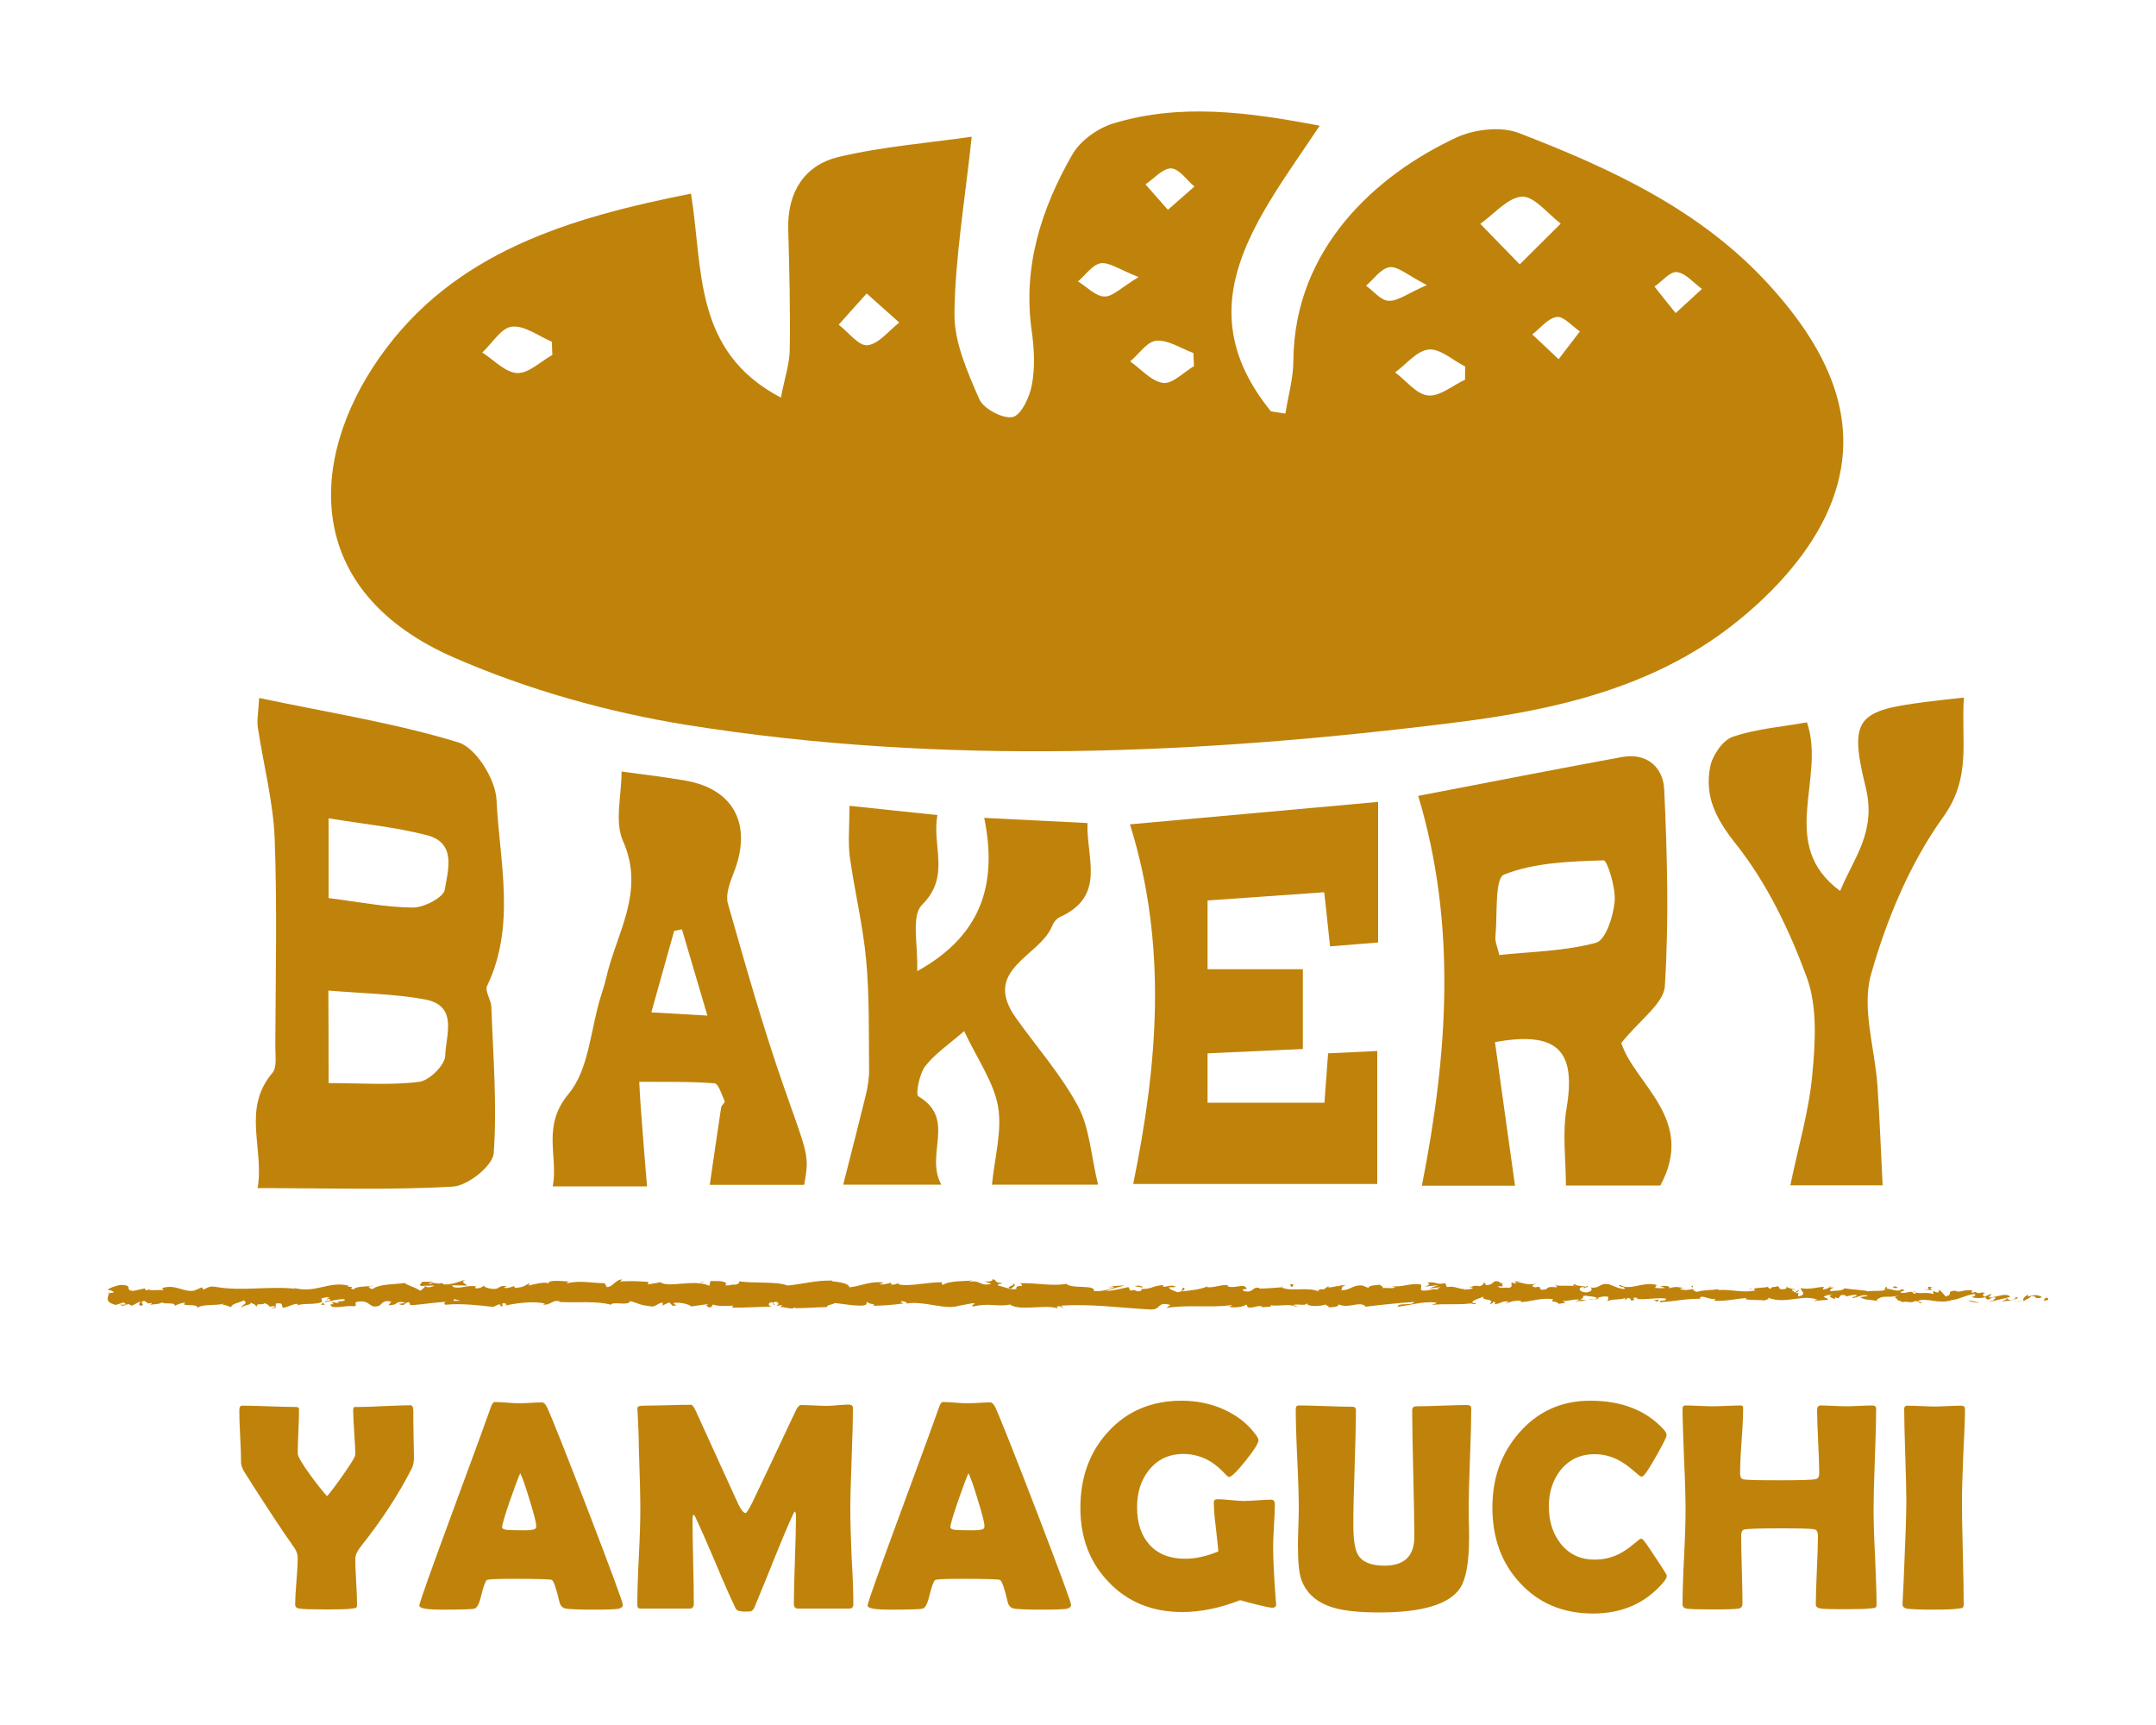 <?xml version="1.0" encoding="utf-8"?>
<!-- Generator: Adobe Illustrator 24.3.0, SVG Export Plug-In . SVG Version: 6.00 Build 0)  -->
<svg version="1.1" id="レイヤー_1" xmlns="http://www.w3.org/2000/svg" xmlns:xlink="http://www.w3.org/1999/xlink" x="0px"
	 y="0px" viewBox="0 0 100 80" style="enable-background:new 0 0 100 80;" xml:space="preserve">
<style type="text/css">
	.st0{fill:#BF830B;}
</style>
<g>
	<path class="st0" d="M36.22,18.44c0.17-0.9,0.4-1.55,0.41-2.21c0.03-1.88-0.02-3.76-0.07-5.63c-0.04-1.7,0.76-2.94,2.33-3.32
		c2.06-0.49,4.2-0.65,6.18-0.94c-0.32,3-0.77,5.6-0.8,8.2c-0.02,1.32,0.6,2.7,1.15,3.97c0.2,0.45,1.09,0.92,1.55,0.83
		c0.39-0.08,0.79-0.93,0.89-1.49c0.15-0.79,0.11-1.65,0-2.45c-0.44-3,0.43-5.71,1.88-8.24c0.37-0.64,1.17-1.21,1.88-1.43
		c3.11-0.95,6.24-0.54,9.59,0.1c-2.82,4.25-6.29,8.29-2.26,13.25c0.22,0.03,0.44,0.07,0.67,0.1c0.13-0.83,0.37-1.65,0.37-2.48
		c0.05-5.18,3.84-8.6,7.58-10.33c0.83-0.38,2.06-0.52,2.88-0.2c4.28,1.65,8.45,3.57,11.62,7.06c2.81,3.09,4.55,6.66,2.59,10.74
		c-0.94,1.96-2.64,3.74-4.39,5.09c-3.67,2.83-8.12,3.86-12.63,4.43c-11.92,1.5-23.88,2.03-35.79,0.13
		c-3.66-0.59-7.36-1.63-10.76-3.11c-7.14-3.1-6.76-9.28-3.48-13.94c3.44-4.9,8.81-6.47,14.44-7.59
		C32.62,12.49,32.14,16.3,36.22,18.44z M70.49,12.26c0.79-0.79,1.35-1.34,1.9-1.89c-0.6-0.45-1.22-1.27-1.79-1.25
		c-0.66,0.03-1.3,0.81-1.94,1.26C69.17,10.91,69.69,11.44,70.49,12.26z M67.95,17.61c0-0.2,0.01-0.41,0.01-0.61
		c-0.57-0.29-1.16-0.84-1.69-0.79c-0.55,0.05-1.04,0.68-1.56,1.06c0.51,0.38,0.98,1.01,1.52,1.07
		C66.77,18.4,67.37,17.88,67.95,17.61z M25.62,16.46c-0.01-0.2-0.02-0.41-0.02-0.61c-0.62-0.26-1.27-0.77-1.86-0.7
		c-0.49,0.05-0.91,0.77-1.37,1.2c0.54,0.34,1.07,0.93,1.62,0.95C24.52,17.32,25.08,16.76,25.62,16.46z M55.38,16.98
		c-0.01-0.2-0.02-0.41-0.03-0.61c-0.57-0.21-1.16-0.61-1.71-0.57c-0.43,0.03-0.81,0.62-1.22,0.96c0.51,0.36,0.99,0.93,1.53,1
		C54.39,17.81,54.9,17.26,55.38,16.98z M40.2,13.61c-0.55,0.61-0.93,1.03-1.3,1.45c0.45,0.34,0.93,1,1.34,0.95
		c0.52-0.06,0.98-0.67,1.47-1.05C41.28,14.58,40.85,14.19,40.2,13.61z M52.81,12.85c-0.89-0.35-1.36-0.7-1.76-0.64
		c-0.38,0.06-0.7,0.55-1.05,0.84c0.41,0.25,0.81,0.69,1.22,0.7C51.6,13.77,52.01,13.33,52.81,12.85z M66.18,13.22
		c-0.88-0.45-1.33-0.87-1.72-0.83c-0.4,0.05-0.74,0.55-1.1,0.86c0.35,0.25,0.69,0.69,1.05,0.7C64.83,13.97,65.27,13.62,66.18,13.22z
		 M77.72,14.52c0.53-0.48,0.87-0.8,1.22-1.12c-0.39-0.28-0.75-0.73-1.16-0.78c-0.32-0.04-0.69,0.43-1.04,0.67
		C77.02,13.65,77.3,14,77.72,14.52z M54.17,9.73c0.52-0.46,0.88-0.77,1.23-1.08c-0.36-0.3-0.71-0.83-1.08-0.84
		c-0.39-0.01-0.79,0.47-1.19,0.74C53.43,8.89,53.73,9.23,54.17,9.73z M72.29,16.66c0.42-0.55,0.71-0.92,0.99-1.29
		c-0.36-0.24-0.75-0.71-1.07-0.67c-0.41,0.05-0.76,0.52-1.14,0.81C71.42,15.83,71.76,16.16,72.29,16.66z"/>
	<path class="st0" d="M12.02,32.37c3.22,0.68,6.3,1.16,9.24,2.06c0.82,0.25,1.73,1.72,1.77,2.68c0.14,2.86,0.91,5.81-0.44,8.62
		c-0.11,0.23,0.19,0.64,0.2,0.97c0.08,2.26,0.27,4.53,0.11,6.78c-0.04,0.58-1.2,1.51-1.89,1.55c-2.92,0.17-5.85,0.07-9.06,0.07
		c0.31-1.85-0.74-3.67,0.69-5.35c0.21-0.25,0.13-0.79,0.13-1.19c0.01-3.22,0.09-6.45-0.03-9.67c-0.07-1.72-0.52-3.43-0.78-5.14
		C11.91,33.4,11.98,33.05,12.02,32.37z M15.24,50.23c1.53,0,2.89,0.11,4.21-0.06c0.47-0.06,1.19-0.78,1.2-1.21
		c0.02-0.92,0.63-2.32-0.94-2.61c-1.42-0.26-2.9-0.28-4.48-0.41C15.24,47.33,15.24,48.59,15.24,50.23z M15.24,41.65
		c1.37,0.17,2.65,0.43,3.92,0.44c0.51,0,1.41-0.47,1.47-0.83c0.14-0.88,0.56-2.16-0.81-2.52c-1.44-0.38-2.95-0.52-4.58-0.79
		C15.24,39.26,15.24,40.34,15.24,41.65z"/>
	<path class="st0" d="M75.2,48.37c0.61,1.91,3.48,3.53,1.81,6.61c-1.21,0-2.65,0-4.38,0c0-1.18-0.17-2.41,0.03-3.58
		c0.45-2.66-0.4-3.6-3.32-3.07c0.3,2.15,0.6,4.33,0.93,6.66c-1.55,0-2.7,0-4.32,0c1.19-6.04,1.64-12.05-0.17-18.08
		c3.47-0.67,6.46-1.25,9.44-1.8c1.18-0.22,1.92,0.49,1.97,1.5c0.14,3.04,0.22,6.09,0.03,9.11C77.18,46.53,76.08,47.27,75.2,48.37z
		 M69.54,44.29c1.53-0.16,3.06-0.18,4.49-0.57c0.44-0.12,0.8-1.22,0.86-1.91c0.06-0.65-0.35-1.92-0.51-1.91
		c-1.56,0.05-3.2,0.1-4.62,0.66c-0.44,0.17-0.3,1.88-0.4,2.88C69.34,43.66,69.44,43.88,69.54,44.29z"/>
	<path class="st0" d="M61.43,51.14c0.06-0.81,0.11-1.45,0.17-2.29c0.72-0.03,1.44-0.07,2.28-0.11c0,2.1,0,4.07,0,6.17
		c-3.64,0-7.24,0-11.32,0c1.13-5.52,1.61-11.05-0.15-16.68c4.09-0.37,7.74-0.7,11.51-1.04c0,2.14,0,4.23,0,6.52
		c-0.7,0.06-1.42,0.11-2.23,0.18c-0.09-0.88-0.17-1.61-0.27-2.51c-1.81,0.13-3.54,0.25-5.41,0.38c0,1.06,0,2.08,0,3.19
		c1.44,0,2.88,0,4.42,0c0,1.23,0,2.38,0,3.7c-1.47,0.07-2.9,0.13-4.42,0.2c0,0.83,0,1.5,0,2.29C57.79,51.14,59.52,51.14,61.43,51.14
		z"/>
	<path class="st0" d="M39.4,37.37c1.5,0.16,2.71,0.29,4.08,0.43c-0.27,1.46,0.63,2.83-0.72,4.17c-0.51,0.51-0.17,1.89-0.22,3.07
		c2.9-1.6,3.76-3.94,3.11-7.11c1.72,0.09,3.16,0.16,4.79,0.24c-0.06,1.63,0.88,3.38-1.28,4.36c-0.15,0.07-0.29,0.24-0.35,0.39
		c-0.55,1.44-3.32,2.02-1.68,4.3c0.97,1.36,2.09,2.63,2.87,4.08c0.54,1.01,0.6,2.28,0.93,3.64c-1.79,0-3.21,0-4.92,0
		c0.12-1.26,0.48-2.49,0.28-3.63c-0.2-1.13-0.95-2.17-1.57-3.49c-0.74,0.64-1.37,1.06-1.81,1.63c-0.27,0.36-0.45,1.31-0.32,1.39
		c1.79,1.06,0.29,2.69,1.07,4.1c-1.55,0-2.79,0-4.55,0c0.37-1.46,0.72-2.81,1.05-4.16c0.09-0.39,0.16-0.81,0.15-1.21
		c-0.02-1.7,0.02-3.4-0.14-5.09c-0.15-1.6-0.54-3.18-0.76-4.78C39.33,39.02,39.4,38.32,39.4,37.37z"/>
	<path class="st0" d="M28.83,35.78c1.11,0.15,2.03,0.26,2.95,0.42c2.29,0.39,3.14,2.09,2.23,4.33c-0.17,0.43-0.36,0.97-0.25,1.37
		c0.82,2.87,1.63,5.75,2.62,8.57c1.09,3.11,1.17,3.08,0.92,4.48c-1.3,0-2.63,0-4.38,0c0.18-1.23,0.35-2.42,0.53-3.6
		c0.02-0.1,0.19-0.22,0.16-0.28c-0.13-0.3-0.29-0.82-0.47-0.83c-1.16-0.09-2.32-0.06-3.49-0.07c0.02,0.4,0.04,0.79,0.07,1.19
		c0.09,1.18,0.18,2.37,0.29,3.66c-1.56,0-2.83,0-4.37,0c0.26-1.43-0.53-2.78,0.74-4.3c0.93-1.12,1.01-2.95,1.47-4.46
		c0.09-0.28,0.18-0.56,0.25-0.84c0.46-2.11,1.86-4.05,0.79-6.43C28.5,38.1,28.83,36.91,28.83,35.78z M32.81,47.1
		c-0.45-1.51-0.81-2.76-1.18-4c-0.12,0.02-0.24,0.05-0.36,0.07c-0.34,1.21-0.68,2.42-1.06,3.78C31.11,47,31.83,47.04,32.81,47.1z"/>
	<path class="st0" d="M91.09,32.35c-0.14,2,0.37,3.69-0.96,5.54c-1.54,2.14-2.63,4.75-3.35,7.31c-0.44,1.56,0.18,3.42,0.3,5.14
		c0.1,1.5,0.16,3,0.24,4.63c-1.36,0-2.55,0-4.28,0c0.37-1.8,0.87-3.46,1.02-5.15c0.14-1.49,0.24-3.14-0.26-4.5
		c-0.8-2.18-1.85-4.37-3.28-6.17c-0.94-1.18-1.46-2.21-1.2-3.58c0.1-0.53,0.58-1.24,1.05-1.4c1.08-0.37,2.27-0.46,3.44-0.67
		c0.9,2.61-1.4,5.66,1.54,7.82c0.63-1.54,1.7-2.74,1.18-4.83c-0.8-3.24-0.35-3.54,2.9-3.95C89.9,32.48,90.36,32.43,91.09,32.35z"/>
	<g>
		<path class="st0" d="M19.2,67.62c0,0.19-0.04,0.36-0.11,0.5c-0.59,1.16-1.38,2.38-2.4,3.66c-0.14,0.19-0.21,0.36-0.21,0.51
			c0,0.24,0.01,0.59,0.04,1.07c0.03,0.47,0.04,0.83,0.04,1.06c0,0.08-0.02,0.13-0.05,0.15c-0.01,0-0.07,0.02-0.18,0.03
			c-0.16,0.03-0.56,0.04-1.21,0.04c-0.65,0-1.06-0.01-1.24-0.04c-0.13-0.02-0.19-0.08-0.19-0.19c0-0.24,0.02-0.6,0.06-1.08
			c0.04-0.49,0.06-0.85,0.06-1.09c0-0.14-0.05-0.3-0.16-0.46c-0.54-0.76-1.32-1.94-2.32-3.52c-0.1-0.17-0.15-0.32-0.15-0.43
			c0-0.27-0.01-0.67-0.04-1.21c-0.03-0.54-0.04-0.94-0.04-1.21c0-0.15,0.04-0.22,0.13-0.22c0.27,0,0.69,0.01,1.24,0.03
			c0.55,0.02,0.97,0.03,1.25,0.03c0.1,0,0.15,0.03,0.15,0.1c0,0.23-0.01,0.57-0.03,1.03c-0.02,0.46-0.03,0.8-0.03,1.03
			c0,0.13,0.2,0.47,0.59,1.01c0.31,0.42,0.57,0.75,0.77,0.97c0.18-0.21,0.43-0.54,0.73-0.97c0.38-0.54,0.58-0.86,0.58-0.97
			c0-0.22-0.02-0.56-0.05-1.02c-0.03-0.45-0.05-0.79-0.05-1.02c0-0.09,0.02-0.15,0.06-0.16h0.17c0.27,0,0.67-0.01,1.21-0.04
			c0.54-0.02,0.94-0.04,1.22-0.04c0.09,0,0.13,0.1,0.13,0.29c0,0.24,0,0.59,0.01,1.07C19.19,67.02,19.2,67.38,19.2,67.62z"/>
		<path class="st0" d="M28.89,74.43c0,0.08-0.06,0.14-0.17,0.17c-0.13,0.04-0.55,0.05-1.25,0.05c-0.64,0-1.05-0.02-1.23-0.05
			c-0.15-0.03-0.25-0.13-0.29-0.3c-0.15-0.64-0.27-0.99-0.36-1.03c-0.07-0.03-0.67-0.05-1.8-0.05c-0.76,0-1.17,0.02-1.21,0.06
			c-0.08,0.07-0.16,0.31-0.26,0.72c-0.09,0.37-0.19,0.57-0.31,0.6c-0.15,0.04-0.66,0.05-1.53,0.05c-0.68,0-1.03-0.06-1.03-0.19
			c0-0.12,0.51-1.55,1.52-4.29c1.1-2.97,1.69-4.6,1.79-4.89c0.05-0.17,0.12-0.26,0.19-0.26c0.12,0,0.31,0.01,0.56,0.03
			c0.25,0.02,0.44,0.03,0.57,0.03c0.12,0,0.3-0.01,0.53-0.02c0.23-0.02,0.41-0.02,0.53-0.02c0.08,0,0.16,0.07,0.23,0.22
			c0.22,0.47,0.86,2.08,1.92,4.83C28.35,72.86,28.89,74.31,28.89,74.43z M24.13,68.32c-0.09,0.2-0.25,0.62-0.48,1.28
			c-0.24,0.7-0.36,1.11-0.36,1.23c0,0.08,0.13,0.13,0.4,0.13c0.14,0.01,0.37,0.01,0.68,0.01c0.3,0,0.46-0.04,0.49-0.11
			c0.01-0.02,0.01-0.05,0.01-0.09c0-0.15-0.1-0.55-0.31-1.22C24.37,68.91,24.22,68.5,24.13,68.32z"/>
		<path class="st0" d="M39.58,74.39c0,0.14-0.06,0.21-0.19,0.21h-2.38c-0.13,0-0.19-0.08-0.19-0.23c0-0.45,0.02-1.13,0.05-2.03
			c0.03-0.9,0.05-1.58,0.05-2.03c0-0.13-0.02-0.2-0.06-0.21c-0.05,0.03-0.35,0.72-0.9,2.07c-0.32,0.8-0.64,1.59-0.97,2.38
			c-0.05,0.1-0.1,0.16-0.17,0.18c-0.02,0-0.11,0.01-0.27,0.01c-0.23,0-0.37-0.04-0.42-0.13c-0.24-0.49-0.56-1.21-0.95-2.15
			c-0.42-0.99-0.74-1.71-0.95-2.15c-0.01-0.02-0.03-0.05-0.06-0.07c-0.03,0.04-0.05,0.11-0.05,0.19c0,0.44,0.01,1.1,0.03,1.97
			c0.02,0.88,0.03,1.53,0.03,1.97c0,0.16-0.06,0.23-0.19,0.23h-2.24c-0.09,0-0.14-0.01-0.16-0.04c-0.02-0.03-0.03-0.08-0.03-0.15
			c0-0.49,0.02-1.22,0.07-2.2c0.05-0.98,0.07-1.71,0.07-2.2c0-0.52-0.02-1.49-0.07-2.92c0-0.37-0.02-0.92-0.06-1.66l-0.01-0.11
			c0-0.09,0.09-0.13,0.28-0.13c0.25,0,0.62-0.01,1.11-0.02c0.49-0.02,0.86-0.02,1.11-0.02c0.05,0,0.12,0.09,0.21,0.28l1.96,4.3
			c0.14,0.29,0.26,0.44,0.35,0.44c0.05,0,0.15-0.17,0.32-0.5c0.45-0.94,1.12-2.36,2.01-4.25c0.08-0.17,0.16-0.26,0.25-0.26
			c0.13,0,0.33,0.01,0.59,0.02c0.26,0.01,0.46,0.02,0.59,0.02c0.11,0,0.28-0.01,0.51-0.03c0.23-0.02,0.4-0.03,0.51-0.03
			c0.13,0,0.2,0.05,0.2,0.16c0,0.53-0.02,1.32-0.06,2.37c-0.04,1.05-0.06,1.84-0.06,2.37c0,0.49,0.02,1.22,0.06,2.19
			C39.56,73.18,39.58,73.91,39.58,74.39z"/>
		<path class="st0" d="M49.68,74.43c0,0.08-0.06,0.14-0.17,0.17c-0.13,0.04-0.55,0.05-1.25,0.05c-0.64,0-1.05-0.02-1.23-0.05
			c-0.15-0.03-0.25-0.13-0.29-0.3c-0.15-0.64-0.27-0.99-0.36-1.03c-0.07-0.03-0.67-0.05-1.8-0.05c-0.76,0-1.17,0.02-1.21,0.06
			c-0.08,0.07-0.16,0.31-0.26,0.72c-0.09,0.37-0.19,0.57-0.31,0.6c-0.15,0.04-0.66,0.05-1.53,0.05c-0.68,0-1.03-0.06-1.03-0.19
			c0-0.12,0.51-1.55,1.52-4.29c1.1-2.97,1.69-4.6,1.79-4.89c0.05-0.17,0.12-0.26,0.19-0.26c0.12,0,0.31,0.01,0.56,0.03
			c0.25,0.02,0.44,0.03,0.57,0.03c0.12,0,0.3-0.01,0.53-0.02c0.23-0.02,0.41-0.02,0.53-0.02c0.08,0,0.16,0.07,0.23,0.22
			c0.22,0.47,0.86,2.08,1.92,4.83C49.14,72.86,49.68,74.31,49.68,74.43z M44.92,68.32c-0.09,0.2-0.25,0.62-0.48,1.28
			c-0.24,0.7-0.36,1.11-0.36,1.23c0,0.08,0.13,0.13,0.4,0.13c0.14,0.01,0.37,0.01,0.68,0.01c0.3,0,0.46-0.04,0.49-0.11
			c0.01-0.02,0.01-0.05,0.01-0.09c0-0.15-0.1-0.55-0.31-1.22C45.16,68.91,45.01,68.5,44.92,68.32z"/>
		<path class="st0" d="M59.19,74.38c0.01,0.12-0.05,0.18-0.19,0.18c-0.09,0-0.33-0.05-0.73-0.15c-0.41-0.1-0.65-0.17-0.75-0.2
			c-0.94,0.37-1.83,0.55-2.69,0.55c-1.38,0-2.52-0.46-3.4-1.38c-0.88-0.91-1.32-2.06-1.32-3.44c0-1.42,0.42-2.59,1.28-3.53
			c0.88-0.97,2.02-1.45,3.42-1.45c0.68,0,1.32,0.13,1.92,0.39c0.65,0.29,1.16,0.69,1.53,1.21c0.08,0.11,0.11,0.18,0.11,0.23
			c0,0.14-0.2,0.46-0.6,0.96c-0.4,0.5-0.66,0.75-0.77,0.75c-0.03,0-0.13-0.09-0.31-0.28c-0.22-0.22-0.44-0.39-0.67-0.51
			c-0.34-0.18-0.72-0.28-1.13-0.28c-0.67,0-1.2,0.25-1.6,0.75c-0.37,0.46-0.55,1.04-0.55,1.72c0,0.73,0.19,1.31,0.57,1.73
			c0.39,0.44,0.95,0.66,1.67,0.66c0.46,0,0.97-0.11,1.53-0.34c-0.01-0.15-0.05-0.52-0.12-1.13c-0.06-0.47-0.09-0.84-0.09-1.13
			c0-0.08,0.03-0.14,0.09-0.15c0.02-0.01,0.06-0.01,0.11-0.01c0.13,0,0.33,0.01,0.59,0.04c0.26,0.02,0.46,0.04,0.59,0.04
			c0.14,0,0.36-0.01,0.64-0.03c0.29-0.02,0.5-0.03,0.64-0.03c0.11,0,0.17,0.07,0.17,0.22c0,0.21-0.01,0.54-0.04,0.97
			c-0.02,0.43-0.04,0.76-0.04,0.97c0,0.58,0.04,1.44,0.13,2.59L59.19,74.38z"/>
		<path class="st0" d="M68.14,71.3c0,1.14-0.14,1.92-0.41,2.34c-0.5,0.76-1.75,1.14-3.75,1.14c-0.9,0-1.6-0.07-2.09-0.21
			c-0.78-0.22-1.28-0.65-1.52-1.28c-0.12-0.31-0.17-0.86-0.17-1.65c0-0.18,0.01-0.46,0.02-0.82c0.01-0.36,0.02-0.63,0.02-0.81
			c0-0.52-0.02-1.3-0.07-2.34c-0.05-1.04-0.07-1.81-0.07-2.33c0-0.11,0.05-0.16,0.14-0.16c0.27,0,0.69,0.01,1.24,0.03
			c0.55,0.02,0.97,0.03,1.24,0.03c0.11,0,0.17,0.05,0.17,0.15c0,0.59-0.02,1.48-0.06,2.65c-0.04,1.18-0.06,2.06-0.06,2.65
			c0,0.7,0.07,1.18,0.22,1.42c0.2,0.34,0.61,0.5,1.23,0.5c0.92,0,1.38-0.45,1.38-1.34c0-0.65-0.02-1.62-0.05-2.92
			c-0.03-1.3-0.05-2.27-0.05-2.92c0-0.14,0.06-0.21,0.17-0.21c0.26,0,0.66-0.01,1.19-0.03c0.53-0.02,0.93-0.03,1.19-0.03
			c0.13,0,0.19,0.05,0.19,0.16c0,0.51-0.02,1.29-0.06,2.33c-0.04,1.04-0.06,1.82-0.06,2.34c0,0.14,0,0.36,0.01,0.65
			C68.14,70.94,68.14,71.16,68.14,71.3z"/>
		<path class="st0" d="M77.31,73.08c0,0.07-0.05,0.17-0.14,0.28c-0.82,0.98-1.92,1.47-3.28,1.47c-1.4,0-2.53-0.48-3.4-1.43
			c-0.85-0.92-1.27-2.08-1.27-3.49c0-1.36,0.41-2.51,1.24-3.46c0.86-0.99,1.96-1.49,3.3-1.49c1.45,0,2.59,0.44,3.41,1.34
			c0.09,0.1,0.13,0.19,0.13,0.26c0,0.09-0.16,0.4-0.47,0.95c-0.31,0.55-0.51,0.85-0.59,0.92c-0.04,0.04-0.08,0.05-0.13,0.05
			c-0.02,0-0.13-0.09-0.34-0.27c-0.24-0.21-0.48-0.38-0.71-0.5c-0.35-0.18-0.72-0.27-1.1-0.27c-0.66,0-1.18,0.25-1.58,0.74
			c-0.36,0.46-0.54,1.02-0.54,1.69c0,0.68,0.18,1.25,0.54,1.71c0.39,0.5,0.92,0.75,1.58,0.75c0.39,0,0.76-0.08,1.11-0.25
			c0.23-0.11,0.46-0.27,0.7-0.47c0.2-0.17,0.31-0.25,0.33-0.25c0.04,0,0.09,0.02,0.13,0.07c0.07,0.08,0.27,0.36,0.58,0.84
			C77.14,72.76,77.31,73.03,77.31,73.08z"/>
		<path class="st0" d="M87.04,74.39c0,0.09-0.02,0.15-0.06,0.17c-0.02,0.01-0.08,0.02-0.19,0.03c-0.27,0.03-0.66,0.04-1.15,0.04
			c-0.7,0-1.12-0.01-1.24-0.04c-0.12-0.03-0.18-0.09-0.18-0.18c0-0.35,0.02-0.88,0.05-1.59c0.03-0.71,0.05-1.24,0.05-1.59
			c0-0.17-0.05-0.28-0.15-0.3c-0.15-0.04-0.69-0.05-1.62-0.05c-0.94,0-1.48,0.02-1.64,0.05c-0.1,0.02-0.15,0.12-0.15,0.3
			c0,0.35,0.01,0.87,0.03,1.57c0.02,0.7,0.03,1.22,0.03,1.57c0,0.13-0.06,0.21-0.18,0.23c-0.14,0.03-0.56,0.04-1.26,0.04
			c-0.6,0-0.99-0.01-1.15-0.04c-0.13-0.02-0.19-0.09-0.19-0.21c0-0.48,0.02-1.21,0.07-2.19c0.05-0.98,0.07-1.71,0.07-2.19
			c0-0.52-0.02-1.3-0.07-2.34c-0.04-1.04-0.07-1.82-0.07-2.34c0-0.1,0.05-0.15,0.14-0.15c0.14,0,0.35,0.01,0.63,0.02
			c0.28,0.01,0.49,0.02,0.63,0.02c0.14,0,0.36-0.01,0.65-0.02c0.29-0.01,0.5-0.02,0.65-0.02c0.08,0,0.11,0.04,0.11,0.12
			c0,0.34-0.02,0.84-0.07,1.51c-0.05,0.67-0.07,1.17-0.07,1.51c0,0.16,0.04,0.25,0.13,0.28c0.12,0.04,0.69,0.05,1.72,0.05
			c0.96,0,1.51-0.02,1.66-0.05c0.11-0.03,0.16-0.12,0.16-0.28c0-0.32-0.02-0.81-0.05-1.46c-0.03-0.65-0.05-1.14-0.05-1.47
			c0-0.14,0.06-0.21,0.17-0.21c0.13,0,0.33,0.01,0.59,0.02c0.27,0.01,0.47,0.02,0.6,0.02c0.13,0,0.33-0.01,0.59-0.02
			c0.27-0.01,0.47-0.02,0.6-0.02c0.13,0,0.19,0.05,0.19,0.16c0,0.51-0.02,1.29-0.06,2.33c-0.04,1.04-0.06,1.82-0.06,2.34
			c0,0.49,0.02,1.22,0.07,2.19C87.01,73.18,87.04,73.91,87.04,74.39z"/>
		<path class="st0" d="M91,69.64c0,0.53,0.01,1.32,0.04,2.38c0.03,1.06,0.04,1.85,0.04,2.38c0,0.09-0.02,0.15-0.06,0.17
			c-0.01,0-0.07,0.01-0.17,0.03c-0.29,0.04-0.68,0.05-1.17,0.05c-0.65,0-1.07-0.02-1.25-0.05c-0.13-0.03-0.19-0.1-0.19-0.21
			c0,0.07,0.02-0.32,0.06-1.18c0.08-1.81,0.12-3,0.12-3.57c0-0.48-0.02-1.2-0.05-2.15c-0.03-0.96-0.05-1.68-0.05-2.15
			c0-0.1,0.05-0.15,0.15-0.15c0.14,0,0.35,0.01,0.63,0.02c0.28,0.01,0.49,0.02,0.63,0.02c0.14,0,0.34-0.01,0.61-0.02
			c0.27-0.01,0.48-0.02,0.61-0.02c0.13,0,0.19,0.05,0.19,0.15c0,0.48-0.03,1.2-0.08,2.15C91.02,68.44,91,69.16,91,69.64z"/>
	</g>
	<g>
		<path class="st0" d="M94.98,60.29c0.05-0.04,0.02-0.12-0.11-0.1l-0.09,0.14L94.98,60.29z"/>
		<path class="st0" d="M94.1,60.03c-0.15,0.07-0.33,0.19-0.23,0.32c0.15-0.14,0.19-0.08,0.35-0.24c0.13-0.02,0.23,0.05,0.21,0.1
			c0.05-0.04,0.2,0.03,0.27-0.06c-0.17-0.11-0.39-0.11-0.61-0.02C94.04,60.09,94.09,60.06,94.1,60.03z"/>
		<path class="st0" d="M81.34,59.81l0.08,0.02C81.4,59.82,81.37,59.81,81.34,59.81z"/>
		<path class="st0" d="M73.44,59.74c0.06,0,0.09-0.02,0.09-0.03C73.47,59.71,73.42,59.72,73.44,59.74z"/>
		<path class="st0" d="M72.09,59.58c0.03,0,0.05,0.01,0.08,0.01C72.14,59.58,72.11,59.57,72.09,59.58z"/>
		<path class="st0" d="M81.34,59.81l-0.21-0.04C81.12,59.81,81.24,59.8,81.34,59.81z"/>
		<path class="st0" d="M92.34,60.37c0.04-0.01,0.08-0.02,0.11-0.04c-0.04,0.01-0.07,0.01-0.11,0.01
			C92.35,60.36,92.34,60.36,92.34,60.37z"/>
		<path class="st0" d="M84.83,59.7l0.06,0c0.02-0.02,0.04-0.04,0.05-0.06L84.83,59.7z"/>
		<path class="st0" d="M87.5,59.68c-0.06-0.01-0.08,0.11-0.1,0.17c0.03-0.05,0.08-0.07,0.13-0.08
			C87.53,59.74,87.52,59.71,87.5,59.68z"/>
		<path class="st0" d="M91.74,59.89l0.08-0.02C91.8,59.88,91.76,59.88,91.74,59.89z"/>
		<path class="st0" d="M82.91,59.67c0-0.02-0.01-0.03-0.02-0.04C82.89,59.64,82.9,59.66,82.91,59.67z"/>
		<path class="st0" d="M8.11,60.57c0-0.01,0-0.01,0-0.02C8.1,60.56,8.09,60.57,8.11,60.57z"/>
		<path class="st0" d="M5.01,59.98l0.04-0.01c0-0.02,0.01-0.04,0.01-0.07L5.01,59.98z"/>
		<path class="st0" d="M69.62,59.43c0,0,0.01,0,0.01,0C69.69,59.42,69.66,59.42,69.62,59.43z"/>
		<path class="st0" d="M46.94,59.52c0.26,0.11-0.42,0.14-0.03,0.26C46.88,59.72,47.26,59.58,46.94,59.52z"/>
		<path class="st0" d="M92.27,60.36c-0.04,0-0.07,0-0.11,0C92.21,60.36,92.25,60.36,92.27,60.36z"/>
		<path class="st0" d="M46.91,59.77C46.91,59.77,46.91,59.77,46.91,59.77l0.04,0.01C46.93,59.78,46.93,59.78,46.91,59.77z"/>
		<path class="st0" d="M63.93,59.5c0.01,0.02,0.03,0.04,0.06,0.05C63.98,59.54,63.97,59.52,63.93,59.5z"/>
		<path class="st0" d="M68.17,59.67l-0.1-0.02C68.1,59.66,68.14,59.67,68.17,59.67z"/>
		<path class="st0" d="M61.72,59.67c-0.06-0.01-0.08-0.03-0.15-0.01c0.01,0.01,0.01,0.01,0.02,0.01
			C61.62,59.66,61.66,59.65,61.72,59.67z"/>
		<path class="st0" d="M59.43,59.67c0.01,0.01,0.03,0.02,0.04,0.02c0.02,0,0.05,0,0.07-0.01L59.43,59.67z"/>
		<path class="st0" d="M15.08,60.51c-0.05-0.03-0.08-0.07-0.11-0.11C15.01,60.49,14.67,60.52,15.08,60.51z"/>
		<path class="st0" d="M92.34,60.3c-0.01,0.03-0.03,0.05-0.07,0.05c0.03,0,0.05,0,0.08-0.01C92.35,60.33,92.36,60.32,92.34,60.3z"/>
		<path class="st0" d="M61.63,60.61l-0.36-0.02C61.37,60.6,61.5,60.61,61.63,60.61z"/>
		<path class="st0" d="M31.51,60.5l-0.08,0.01C31.46,60.51,31.49,60.51,31.51,60.5z"/>
		<path class="st0" d="M60.19,60.61c-0.06-0.04-0.13-0.07-0.2-0.08c-0.02,0.01-0.03,0.02-0.04,0.03L60.19,60.61z"/>
		<path class="st0" d="M14.97,60.4C14.97,60.41,14.97,60.41,14.97,60.4C14.97,60.41,14.97,60.41,14.97,60.4z"/>
		<path class="st0" d="M12.57,60.69c0.35,0,0.16-0.15,0.24-0.24c0.41-0.04,0.19,0.12,0.33,0.2c0.26-0.04,0.46-0.19,0.65-0.18
			c0.01,0.03,0.05,0.04,0.01,0.07c0.27-0.12,0.81-0.01,1.13-0.16c0.02,0.01,0.04,0.03,0.04,0.04c-0.05-0.08-0.06-0.16-0.05-0.22
			c0.16,0,0.29-0.1,0.35,0c-0.1,0-0.1,0.04-0.15,0.07l0.16-0.04c0.15,0.15-0.22,0.05-0.22,0.16c0.32-0.05,0.69-0.17,0.93-0.13
			c0.05,0.14-0.57,0.05-0.24,0.18l-0.38-0.06c0.29,0.23-0.23-0.02,0.04,0.23c0.5,0.04,0.55-0.07,1.05-0.03
			c0.11-0.08-0.04-0.12,0.07-0.2c0.7-0.14,0.55,0.36,1.07,0.17c0.13-0.1,0.19-0.28,0.55-0.18l-0.13,0.16
			c0.48,0.02,0.27-0.23,0.78-0.12c-0.09,0.06-0.38,0.05-0.3,0.07c0.33,0.13,0.23-0.09,0.48-0.09l0.05,0.14
			c0.51-0.02,1.07-0.13,1.64-0.15c-0.03,0.04-0.13,0.09,0,0.13c0.71-0.07,1.52,0.02,2.21,0.1l0.26-0.12c0.06,0,0.11,0.06,0.05,0.08
			c0.27,0.05,0.01-0.08,0.14-0.13c0.15-0.01,0.2,0.07,0.1,0.11c0.47-0.11,1.35-0.23,1.85-0.09l-0.1,0.04
			c0.39,0.05,0.44-0.26,0.8-0.14l-0.07,0.02c0.84,0.05,1.78-0.06,2.42,0.13c0.12-0.18,0.83,0.08,0.89-0.17
			c0.48,0.12,0.34,0.17,1.02,0.25c0.18,0.01,0.27-0.16,0.49-0.18l0.01,0.13l0.3-0.14l0.16,0.16l0.21-0.03
			c-0.08-0.01-0.18-0.06-0.17-0.1c0.33-0.06,0.8,0.09,0.81,0.16l0.78-0.11c-0.02,0.05-0.15,0.07-0.25,0.1
			c0.41-0.13,0.08,0.14,0.45,0.02c-0.05-0.03,0.03-0.08,0.04-0.1c0.19,0.08,0.62,0.08,0.94,0.05l-0.06,0.09
			c0.58,0.02,1.21-0.04,1.86-0.04c-0.23-0.04-0.18-0.2,0.01-0.21l0.08,0.14c0.12-0.09-0.2-0.05,0.05-0.16
			c0.24,0.02,0.16,0.16,0.02,0.2l0.29-0.05c0.02,0.04-0.05,0.06-0.07,0.12c0.12-0.09,0.51,0.14,0.68-0.01l0.02,0.04
			c0.65,0,0.94-0.05,1.46-0.05c0.01-0.12,0.22-0.09,0.37-0.19c0.39,0.04,0.82,0.13,1.28,0.12c0.33-0.06,0.1-0.1,0.24-0.17
			c0.02,0.11,0.49,0.1,0.25,0.18c0.56-0.02,0.71-0.02,1.42-0.11c-0.08-0.04-0.16-0.06-0.12-0.1c0.13-0.02,0.29,0.05,0.27,0.1
			l-0.03,0.01c0.79-0.16,1.83,0.32,2.46,0.09l-0.04,0.01l0.66-0.12c0.3,0.02-0.18,0.08,0.04,0.15c0.71-0.18,1.12,0.03,1.7-0.09
			c0.45,0.32,1.6-0.02,2.21,0.18l-0.04-0.08c0.16-0.07,0.19,0.04,0.31,0.06c-0.02-0.06-0.17-0.07-0.07-0.11
			c1.33-0.09,2.75,0.11,4.11,0.18c0.5,0.02,0.28-0.39,0.91-0.21l-0.18,0.14c1.01-0.17,2.06,0.01,3.05-0.14
			c-0.06,0.03-0.06,0.07-0.16,0.07c0.21,0.1,0.77,0,0.77-0.08c0.15,0.01,0.04,0.08,0.13,0.12c0.21,0.06,0.52-0.13,0.64-0.03
			c0.02,0.02-0.06,0.03-0.1,0.04c0.14-0.05,0.63,0.01,0.5-0.11c0.37,0.06,0.71-0.05,1,0.02c0.19-0.13,0.63,0.06,0.69-0.12
			c-0.03,0.19,0.65,0.16,0.88,0.06c-0.08,0.06,0.2,0.06,0.11,0.14c0.27,0,0.51-0.04,0.47-0.14c0.49,0.23,0.99-0.19,1.27,0.11
			c0.79-0.1,1.53-0.17,2.24-0.22c-0.03,0.19-0.79,0.02-0.76,0.22c0.68-0.08,1.07-0.24,1.74-0.2c0.17,0.03-0.1,0.08-0.16,0.12
			c0.68-0.08,1.31,0.02,1.91-0.09c0,0.02-0.07,0.04-0.13,0.05c0.12-0.01,0.28,0.03,0.26-0.06l-0.12,0.02
			c-0.19-0.13,0.47-0.26,0.49-0.33c-0.2,0.25,0.59,0.06,0.27,0.38c0.08-0.02,0.18-0.06,0.16-0.12c0.12,0.02,0.15,0.05,0.04,0.12
			c0.42-0.05,0.27-0.14,0.66-0.14c0,0.04-0.08,0.06-0.12,0.11c0.2-0.08,0.39-0.16,0.72-0.13c-0.02,0.03,0.02,0.06-0.08,0.06
			c0.56-0.01,0.95-0.22,1.57-0.14c-0.18,0.18,0.21,0.06,0.24,0.22l0.33-0.05l-0.13-0.08c0.29,0,0.54-0.11,0.79-0.06l-0.21,0.07
			l0.54-0.03l-0.31-0.06c0.29-0.08-0.03-0.2,0.35-0.16c-0.08,0.02,0.29,0,0.44,0.1c0,0,0,0,0,0c0.14-0.05,0.29-0.1,0.5-0.06
			c0.06,0.05-0.04,0.18-0.01,0.21c0.14-0.13,0.68-0.04,0.85-0.18c-0.06,0.03-0.06,0.12-0.04,0.13l0.12-0.11
			c0.13,0.03,0.15,0.05,0.13,0.12c0.4,0.02-0.13-0.2,0.35-0.11c-0.04,0.01-0.02,0.02-0.1,0.04c0.48,0.05,0.93-0.07,1.37-0.02
			c0.13,0.16-0.39,0.04-0.24,0.17c0.64-0.03,1.32-0.19,1.93-0.15l-0.11-0.02c0.09-0.23,0.46,0.11,0.77,0
			c-0.08,0.02-0.1,0.13-0.08,0.1c0.42,0.04,0.86-0.06,1.5-0.13l-0.08,0.06c0.25,0.05,0.65,0.03,0.92,0.06
			c0.08-0.06,0.23-0.05,0.14-0.13c0.83,0.33,1.58-0.18,2.31,0.1c-0.09,0-0.21,0.05-0.14,0.05l0.62-0.05
			c-0.05-0.1-0.08-0.06-0.21-0.14c0.08-0.06,0.26-0.1,0.41-0.1c-0.28,0.07,0,0.16,0.12,0.21c-0.02-0.03,0.02-0.06,0.01-0.09
			c0.33,0.17,0.05-0.2,0.5-0.08l-0.02,0.05c0.17-0.03,0.32-0.09,0.5-0.08c0.07,0.11-0.18,0.05-0.19,0.15
			c0.25-0.01,0.5-0.22,0.73-0.1c-0.11,0.03-0.26,0.03-0.37,0.06c0.25,0.13,0.28,0.1,0.46,0.12l-0.02,0l0.43,0.06l-0.11-0.04
			c0.32-0.3,0.64-0.05,1.07-0.25c-0.41,0.18-0.07,0.11-0.1,0.24c0.11,0.04,0.27,0.08,0.23,0.11c0.2-0.1,0.34,0.08,0.62-0.07
			c0.01,0.04,0.22,0,0.17,0.11c0.26-0.03-0.06-0.07-0.04-0.12c0.4-0.14,0.95,0.17,1.53-0.02c0.5-0.08,0.59-0.22,1.06-0.29
			c0.16,0.07-0.13,0.15-0.13,0.15c0.25,0.06,0.44,0.05,0.68,0c-0.05,0.04,0,0.07,0.07,0.11c0.19-0.01,0.13-0.15,0.38-0.09
			c-0.04,0.05-0.1,0.12-0.19,0.17c0.23-0.04,0.45-0.12,0.68-0.15c0.06,0.07-0.14,0.11-0.22,0.16c0.26-0.03,0.68-0.07,0.76-0.18
			l-0.17-0.04c0.1-0.01,0.05,0.1-0.02,0.12c-0.22,0.09-0.32-0.04-0.34-0.08l0.17-0.03c-0.17-0.24-0.67,0.04-1,0.02l0.14-0.18
			l-0.34,0.15c-0.07-0.05-0.12-0.14,0.04-0.17c-0.24-0.09-0.21,0.06-0.42-0.03c-0.02-0.02-0.01-0.02,0.01-0.03l-0.23,0.05
			c0.05-0.04-0.04-0.12,0.1-0.1c-0.42-0.1-0.68,0.13-0.84,0l0.04-0.01c-0.58,0.06-0.06,0.13-0.49,0.28l-0.29-0.32l-0.06,0.13
			c-0.06,0-0.18-0.01-0.16-0.07c-0.22,0.09,0.04,0.06-0.09,0.14c-0.29-0.12-0.8,0.06-0.86-0.15c-0.1,0.1,0.28,0.08-0.03,0.14
			c-0.09-0.22-0.36,0.04-0.62-0.06c0.08-0.11,0.33-0.05,0.07-0.16c-0.16,0.19-0.52-0.04-0.74-0.01c-0.01,0.15-0.49,0.06-0.86,0.12
			c0.02-0.05-0.7-0.08-1.05-0.14l0.01-0.03c-0.07,0.16-0.43,0.13-0.69,0.16c0.01-0.09,0.06-0.13,0.2-0.17l-0.25,0
			c-0.06,0.05-0.13,0.08-0.29,0.09l0.06-0.12c-0.33,0.01-0.66,0.14-1.08,0.06c-0.02,0.11,0.34,0.3-0.11,0.38
			c-0.02-0.06-0.03-0.16,0.08-0.18c-0.04,0.01-0.14,0.05-0.21,0.02l0.18-0.1c-0.19-0.04-0.1,0.08-0.25,0.07
			c0-0.08-0.11-0.06-0.09-0.13c0.04-0.01,0.13,0.03,0.19,0c-0.17-0.02-0.38-0.06-0.45-0.13c0.01,0.05,0,0.11-0.13,0.12
			c-0.33,0.01-0.11-0.1-0.3-0.14c-0.08,0.06-0.29,0-0.29,0.12c-0.1,0-0.11-0.06-0.15-0.09c-0.17,0.06-0.79,0.02-0.6,0.15l0.04,0.01
			c-0.01,0-0.02,0-0.03,0.01c0,0,0,0,0,0h0c-0.56,0.12-1.15-0.07-1.7-0.02l0-0.04c-0.33,0.05-0.73,0.03-0.97,0.12
			c-0.1,0-0.23-0.08-0.19-0.13c-0.25,0.03-0.28,0.08-0.64,0.01c0.25-0.07-0.09-0.06,0.26-0.05c-0.33-0.04-0.4-0.1-0.75,0.01
			c0.12-0.11-0.25-0.14-0.4-0.1l0.23,0.08c-0.17,0.02-0.33,0.01-0.48,0l0.08-0.14c-0.67-0.17-1.21,0.29-1.71,0
			c-0.18,0.1,0.36,0.07,0.2,0.19c-0.31-0.02-0.63-0.22-0.72-0.22c-0.42-0.08-0.39,0.21-0.83,0.15c0.06,0.05,0.11,0.19-0.22,0.23
			c-0.31-0.02-0.38-0.21-0.18-0.25c0.07,0,0.11,0.01,0.11,0.03c0.1-0.02,0.23-0.04,0.11-0.09l-0.04,0.05
			c-0.15-0.05-0.58-0.05-0.48-0.13c-0.23,0.05-0.1,0.08,0.07,0.11c-0.39-0.07-0.62,0-1.02-0.05c0.06,0.03,0.12,0.09,0.06,0.09
			c-0.6-0.06-0.26,0.1-0.67,0.12c-0.23-0.08,0.08-0.18-0.32-0.12c-0.25-0.05-0.05-0.13,0.05-0.17c-0.37,0.1-0.69-0.06-0.9-0.08
			l0.2-0.04c-0.12,0.02-0.21,0.02-0.31,0.02l0.11,0.1c-0.11-0.02-0.21-0.02-0.21-0.06c-0.12,0.07,0.09,0.17-0.14,0.26
			c-0.15-0.05-0.46,0.06-0.52-0.08c0.48,0.05-0.05-0.13,0.35-0.16c-0.08,0.02-0.17,0.02-0.29,0c-0.02-0.02,0.02-0.03,0.05-0.04
			c-0.46-0.12-0.21,0.15-0.69,0.15c0.06-0.08-0.11-0.14-0.19-0.13c0.19,0,0.09,0.13-0.08,0.18c-0.31-0.06-0.33,0.04-0.49,0.04
			l0.18,0.03c-0.06,0.08-0.21,0.07-0.43,0.09c-0.02-0.06,0.19-0.04,0.12-0.07c-0.24,0.13-0.53-0.14-0.86-0.05
			c-0.15-0.05-0.01-0.14-0.15-0.18c-0.37,0.1-0.4-0.1-0.79-0.02c0.11,0.1,0.13,0.08-0.14,0.18l0.64-0.07l-0.41,0.15
			c0.19,0,0.41-0.06,0.52-0.05c-0.2,0.08-0.18,0.06-0.08,0.14c-0.26-0.15-0.52,0.09-0.83-0.01l0.01-0.25
			c-0.46-0.11-0.81,0.13-1.41,0.07l0.19,0.04c-0.08,0.1-0.37,0.01-0.56,0.05c0.02-0.08-0.1-0.11-0.18-0.17
			c0.01,0.06-0.44-0.01-0.49,0.16l-0.27-0.11c-0.48-0.05-0.55,0.24-1.01,0.21c0.14-0.09-0.07-0.15,0.24-0.22
			c-0.15,0-0.29-0.02-0.3,0.04c-0.09-0.05-0.43,0.11-0.57,0.03c-0.07,0.04-0.09,0.12-0.26,0.12c-0.02-0.02,0-0.04,0-0.04
			c0,0.04-0.27,0.06-0.12,0.15c-0.47-0.26-1.33,0.02-1.74-0.21c-0.34,0.03-0.74,0.06-1.05,0.06c0.02-0.03,0-0.04,0.06-0.03
			c-0.42-0.08-0.26,0.24-0.74,0.15c-0.24-0.14,0.25-0.07,0.1-0.12c-0.07-0.28-0.58,0.04-0.9-0.12l0.08-0.02
			c-0.25-0.09-0.6,0.1-1,0.08c0,0,0.02-0.02,0-0.04c-0.28,0.14-0.8,0.19-1.18,0.23c0.12-0.11,0.18-0.06,0.1-0.17
			c-0.17,0.02,0.05,0.18-0.3,0.21c-0.11-0.06-0.36-0.11-0.4-0.23l0.33-0.01c-0.17-0.15-0.42,0.01-0.6-0.02l0.02-0.07
			c-0.5,0.02-0.51,0.19-1.05,0.18l0.06,0.05c-0.29,0.17-0.25-0.09-0.54,0.03l-0.09-0.17c-0.19,0.04-0.68,0.16-1.03,0.19
			c0.2-0.12,0.61-0.19,0.86-0.26c-0.19,0-0.65,0.01-0.75,0.1c0.08-0.02,0.18-0.06,0.25-0.03c-0.24,0.13-0.55,0.2-0.93,0.19
			c0.07-0.33-1-0.08-1.28-0.34c-0.68,0.12-1.35-0.05-2.14-0.03c0.28,0.25-0.23,0.01-0.18,0.27c-0.18,0.02-0.25,0.01-0.27,0
			l-0.56-0.16c-0.13-0.08,0.18-0.06,0.16-0.12c-0.4-0.02-0.17-0.11-0.44-0.18c0.05,0.09-0.14,0.13-0.37,0.1l0.32,0.12
			c-0.56,0.14-0.49-0.22-1.06-0.08l0.18-0.08c-0.29,0.05-1.08,0-1.36,0.21c-0.05-0.03-0.12-0.1,0.01-0.12
			c-0.7-0.03-1.55,0.22-2.09,0.09l0.05-0.06c-0.13,0.02-0.23,0.12-0.39,0.06c0.01-0.03,0.05-0.06-0.01-0.07
			c-0.07,0.02-0.35,0.11-0.52,0.07L41,59.48c-0.68-0.08-1.04,0.17-1.61,0.22c0-0.19-0.53-0.25-0.8-0.28l0.01-0.03
			c-0.79-0.02-1.34,0.16-2.08,0.23c-0.45-0.2-1.54-0.09-2.27-0.2c0.11,0.03-0.02,0.15-0.15,0.16c-0.17-0.04-0.47,0.13-0.45-0.04
			l0.06,0c-0.13-0.17-0.48-0.12-0.76-0.13l-0.05,0.22c-0.72-0.33-1.89,0.12-2.28-0.17c-0.17,0.06-0.39,0.06-0.56,0.11l0.01-0.12
			c-0.48-0.03-0.72-0.05-1.32-0.02l0.12-0.09c-0.34-0.01-0.42,0.35-0.73,0.35l-0.09-0.18c-0.59,0-1.18-0.15-1.76,0.01
			c0.01-0.03,0.03-0.08,0.12-0.09c-0.28,0-1.07-0.12-0.97,0.13c-0.01-0.16-0.6-0.02-0.92,0.06l0.05-0.12
			c-0.27,0.15-0.28,0.19-0.65,0.23c-0.09-0.02-0.08-0.09,0.04-0.06c-0.29-0.06-0.23,0.11-0.59,0.05l0.13-0.08
			c-0.3-0.01-0.28,0.03-0.45,0.12c-0.19,0.05-0.57-0.03-0.62-0.14c-0.04,0.07-0.21,0.15-0.39,0.12c-0.02-0.04,0.04-0.07,0.07-0.08
			c-0.51-0.08-0.75,0.14-1.1,0.02c-0.01-0.04-0.03-0.06-0.06-0.07c0.4,0,0.73,0.01,0.7,0.02c0-0.11-0.33-0.13-0.07-0.28
			c-0.26,0.08-0.71,0.26-1.02,0.21c-0.02-0.01-0.03-0.02-0.04-0.04l0.03-0.01c-0.07-0.01-0.14,0-0.2,0.02
			c-0.1-0.02-0.17-0.03-0.26-0.03c-0.04-0.09-0.37-0.05-0.53-0.05c0.01,0.12-0.2,0.1,0,0.2c-0.03-0.01,0.03-0.01,0.14-0.02
			c0.02,0,0.05-0.01,0.07-0.01c0,0-0.01,0.01-0.01,0.01c0.11,0,0.25-0.01,0.4-0.01c-0.13,0.06-0.26,0.11-0.44,0.05
			c-0.08,0.08-0.17,0.16-0.23,0.19c-0.22-0.17-0.65-0.26-0.71-0.36c-0.49,0.07-1.17,0.04-1.48,0.27c-0.14,0.03-0.16-0.06-0.21-0.1
			c0.08-0.02,0.18-0.02,0.22-0.05c-0.28,0.06-0.83,0.02-0.9,0.18c-0.35-0.07,0.2-0.14-0.29-0.12l0.07-0.05
			c-0.96-0.25-1.56,0.4-2.62,0.08c0.07,0.02,0.11,0.03,0.13,0.06c-1.21-0.14-2.5,0.13-3.69-0.09c-0.34-0.05-0.38,0.05-0.58,0.13
			L9.37,59.7l-0.35,0.15c-0.5,0.11-0.87-0.32-1.51-0.11l0.08,0.09c-0.23-0.02-0.72,0.05-0.69-0.05c-0.02,0.02-0.07,0.09-0.16,0.04
			l-0.01-0.07l-0.56,0.12c-0.44-0.05,0.07-0.27-0.57-0.28c-0.24,0.03-0.67,0.2-0.58,0.24c0.1,0,0.24,0.04,0.25,0.11l-0.22,0.04
			c-0.04,0.2-0.21,0.4,0.32,0.54l0.37-0.12l0.12,0.1l-0.31,0.01c0.18,0.09,0.29,0.01,0.41-0.04C6,60.5,6.05,60.54,6.13,60.55
			l0.36-0.19c0.04,0.08-0.16,0.15,0.08,0.2c0.17-0.09-0.16-0.17,0.12-0.23c0.18,0.09,0.13,0.16,0.33,0.09
			c0.03,0.05-0.01,0.08-0.1,0.11c0.18-0.06,0.49-0.03,0.58-0.13c0.18,0.11,0.62-0.03,0.61,0.16c0.06-0.04,0.33-0.15,0.49-0.15
			c-0.31,0.22,0.63,0.01,0.55,0.25c0.23-0.2,0.83-0.09,1.23-0.2c-0.02,0.02-0.07,0.05-0.1,0.04c0.23,0.02,0.29,0.08,0.44,0.12
			c0.03-0.17,0.39-0.2,0.58-0.31c0.28,0.16-0.17,0.2-0.08,0.35c-0.01-0.14,0.49-0.13,0.39-0.25c0.21,0.1,0.18,0.05,0.29,0.19
			c0.04-0.21,0.2-0.04,0.38-0.16c0.31,0.1,0.08,0.2,0.42,0.13C12.87,60.62,12.57,60.69,12.57,60.69z M20.67,60.33
			C20.67,60.33,20.67,60.33,20.67,60.33c-0.07,0.01-0.13,0.01-0.17,0.01C20.54,60.34,20.59,60.33,20.67,60.33z M21.35,60.33
			c-0.08,0-0.19-0.01-0.3,0c-0.02-0.04,0-0.08,0.07-0.08C21.09,60.27,21.25,60.29,21.35,60.33z M19.91,59.5
			c0.11-0.02,0.14,0.01,0.16,0.03c-0.05,0-0.11,0.01-0.19,0.01c0,0-0.01,0.01-0.01,0.01C19.88,59.54,19.89,59.51,19.91,59.5z"/>
		<path class="st0" d="M19.72,59.65c-0.02,0-0.02,0.01-0.04,0.01c0.02,0.01,0.04,0.02,0.06,0.03c0.01-0.01,0.03-0.03,0.04-0.04
			C19.76,59.65,19.74,59.65,19.72,59.65z"/>
		<path class="st0" d="M81.44,59.83l-0.01,0c0.01,0,0.02,0.01,0.03,0.02C81.44,59.84,81.44,59.84,81.44,59.83z"/>
		<polygon class="st0" points="30.76,60.56 30.75,60.53 30.7,60.55 		"/>
		<path class="st0" d="M85.19,60.24c0.01,0.01,0.02,0.02,0.05,0.03C85.24,60.27,85.21,60.25,85.19,60.24z"/>
		<path class="st0" d="M86.81,60.27l0.23,0.04C86.94,60.29,86.87,60.28,86.81,60.27z"/>
		<path class="st0" d="M88.05,60.33c0.02-0.02,0.02-0.04,0.02-0.05c0,0,0,0,0,0L88.05,60.33z"/>
		<path class="st0" d="M68.25,60.47c-0.02,0-0.03,0-0.05,0.01C68.09,60.5,68.17,60.49,68.25,60.47z"/>
		<path class="st0" d="M74.14,60.19c-0.06,0.02-0.12,0.04-0.19,0.06C74.06,60.26,74.14,60.26,74.14,60.19z"/>
		<path class="st0" d="M61.67,60.61C61.67,60.61,61.67,60.61,61.67,60.61c-0.01,0-0.03,0-0.04,0L61.67,60.61z"/>
		<path class="st0" d="M73.68,60.24c0.11,0.02,0.19,0.02,0.27,0C73.87,60.24,73.77,60.23,73.68,60.24z"/>
		<path class="st0" d="M93.45,60.38l0.06,0.01c0-0.01,0-0.01,0.01-0.02L93.45,60.38z"/>
		<path class="st0" d="M93.52,60.37l0.07-0.01C93.55,60.35,93.53,60.36,93.52,60.37z"/>
		<path class="st0" d="M93.73,60.32l-0.14,0.03C93.63,60.35,93.69,60.36,93.73,60.32z"/>
		<path class="st0" d="M91.8,60.33l-0.02,0.04C91.79,60.36,91.8,60.35,91.8,60.33z"/>
		<path class="st0" d="M91.3,60.34c0.12,0.01,0.3,0.09,0.47,0.07l0.02-0.03C91.71,60.44,91.42,60.27,91.3,60.34z"/>
		<path class="st0" d="M89.21,59.8l0.42,0.03c-0.07-0.05-0.17-0.11,0.02-0.12C89.12,59.58,89.76,59.82,89.21,59.8z"/>
		<path class="st0" d="M87.91,59.74c0.23-0.02,0-0.07,0.01-0.09C87.77,59.69,87.74,59.7,87.91,59.74z"/>
		<path class="st0" d="M78.5,59.74l0.02-0.11C78.35,59.64,78.52,59.67,78.5,59.74z"/>
		<polygon class="st0" points="76.7,60.3 76.87,60.37 76.95,60.27 		"/>
		<polygon class="st0" points="75.64,59.52 75.72,59.51 75.43,59.55 		"/>
		<path class="st0" d="M59.84,59.56l0.05,0.13C60.01,59.67,60.04,59.52,59.84,59.56z"/>
		<path class="st0" d="M53.02,59.7c-0.07-0.07-0.27-0.11-0.38-0.04C52.79,59.66,52.94,59.72,53.02,59.7z"/>
		<polygon class="st0" points="32.56,59.48 32.7,59.44 32.44,59.47 		"/>
	</g>
</g>
</svg>
